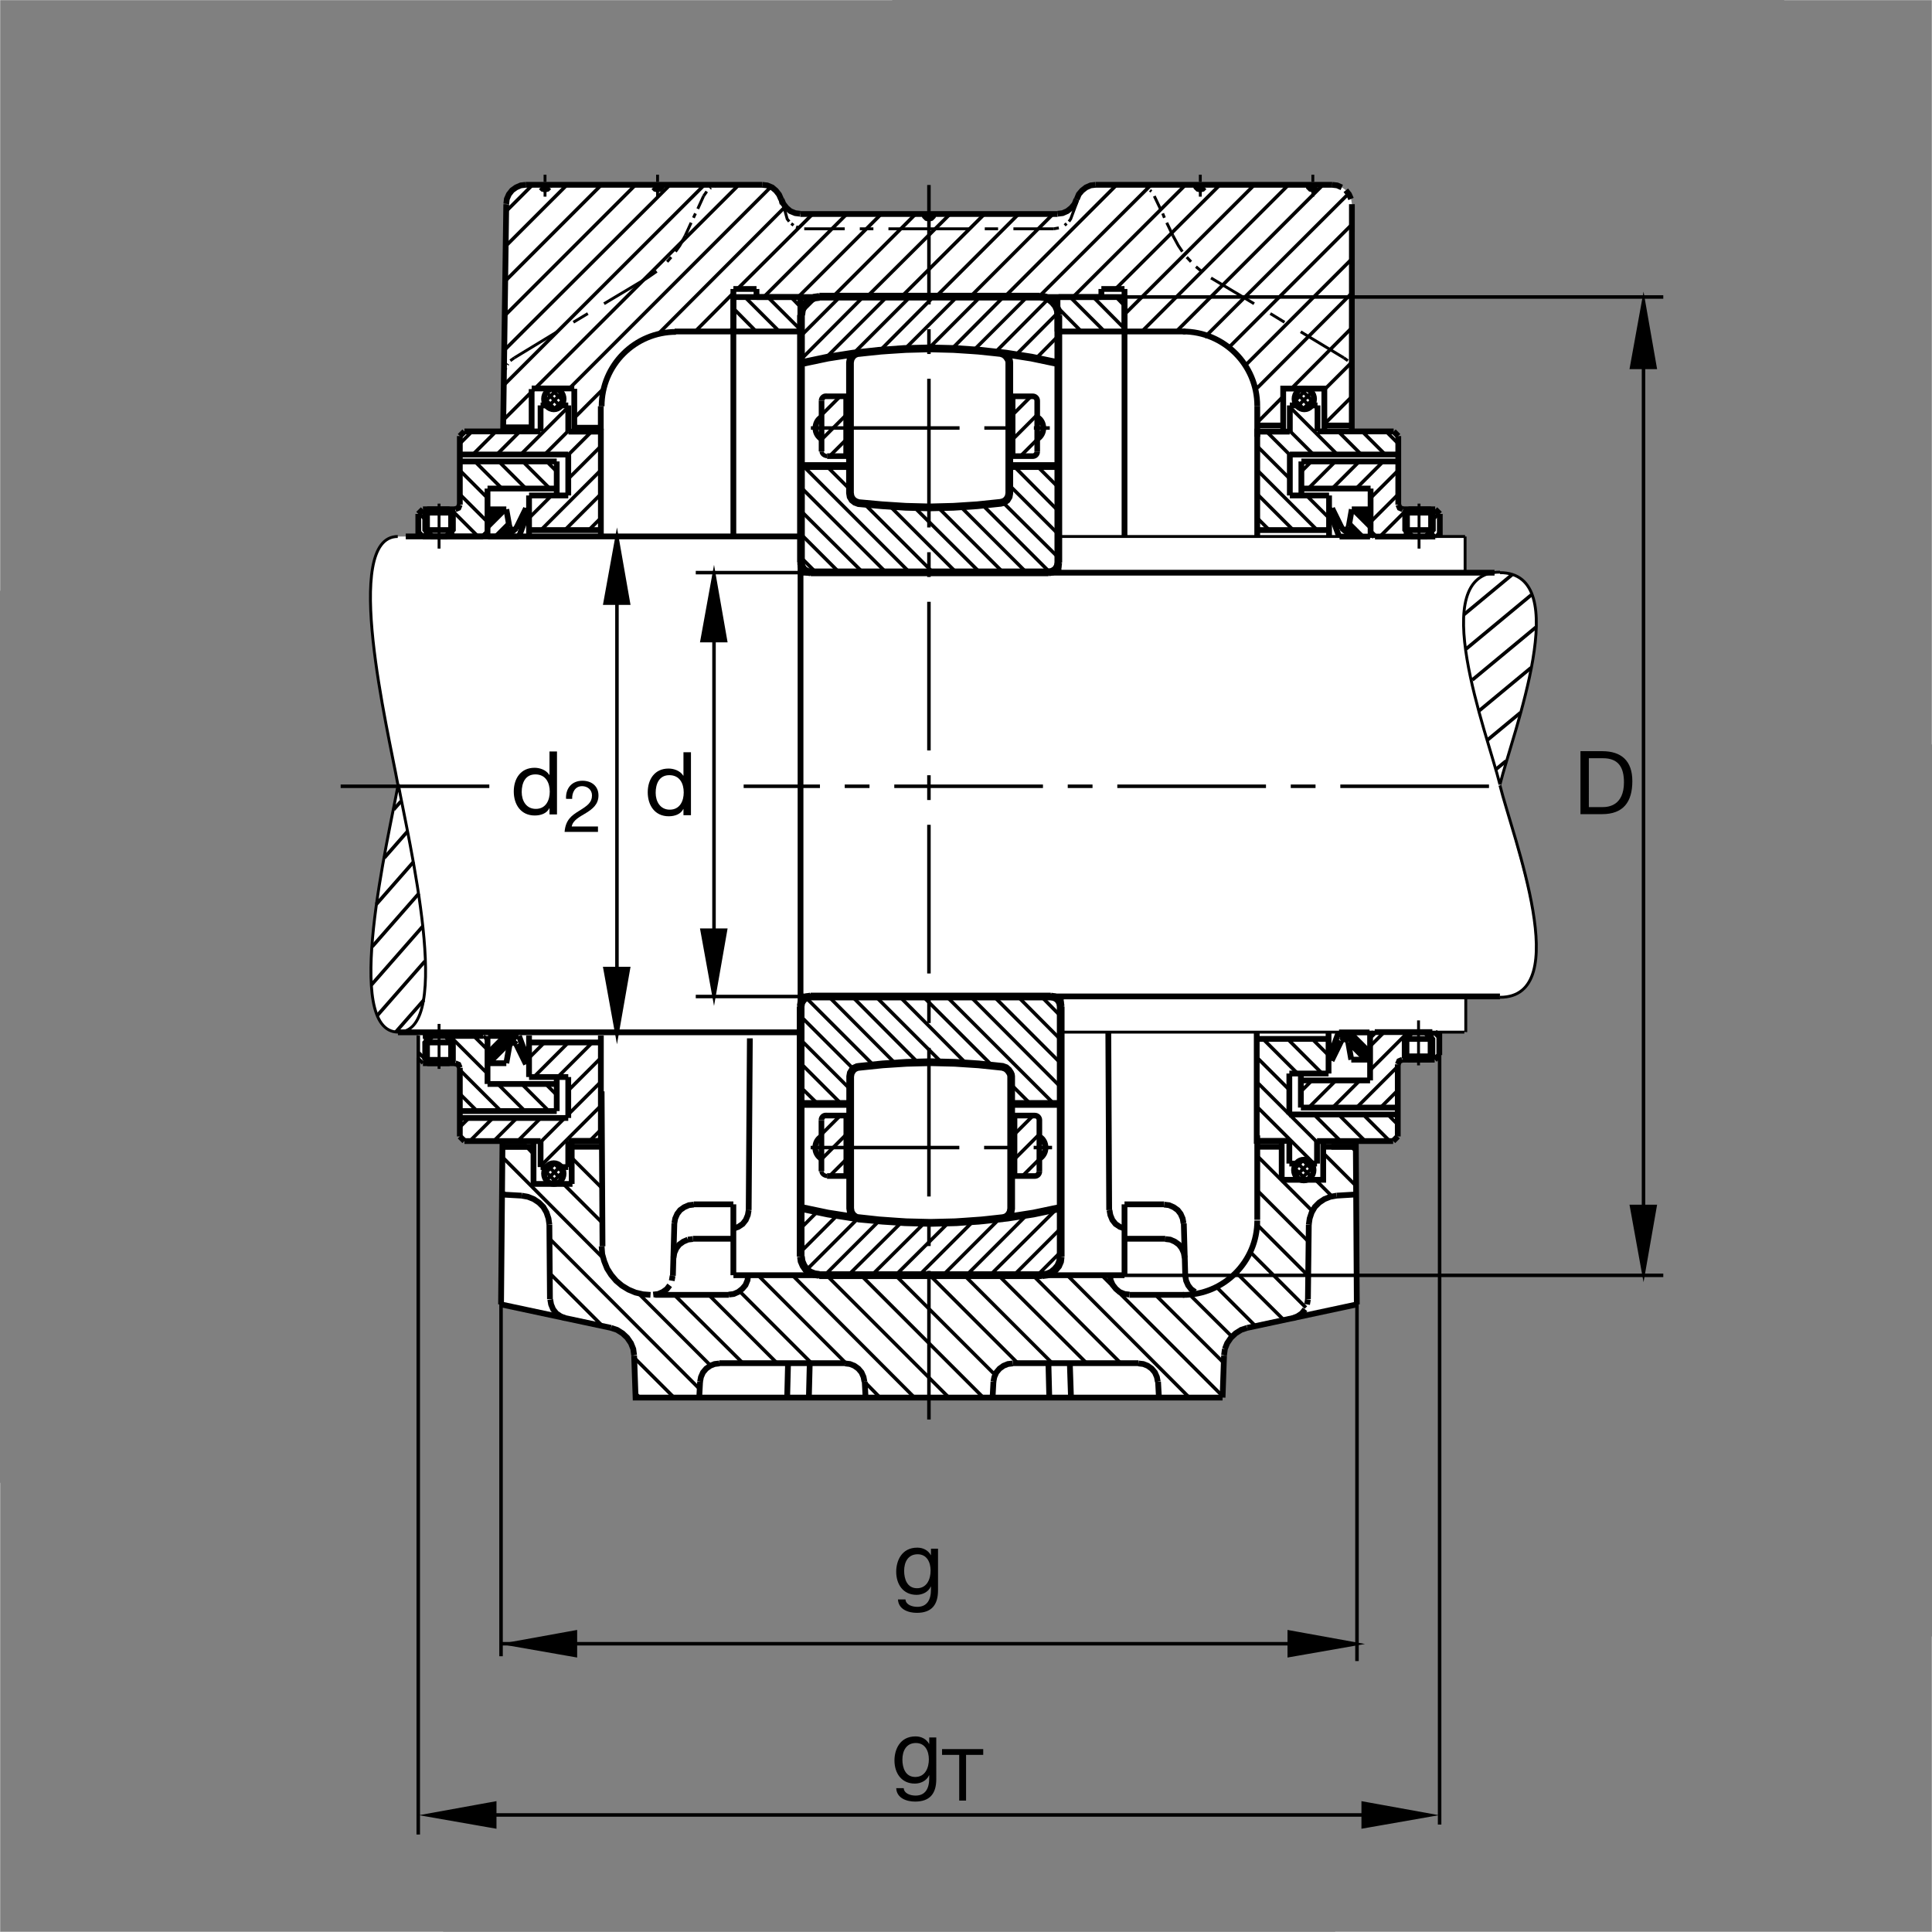 <?xml version="1.0" encoding="utf-8"?>
<!-- Generator: Adobe Illustrator 22.1.0, SVG Export Plug-In . SVG Version: 6.00 Build 0)  -->
<svg version="1.1" id="Ebene_1" xmlns="http://www.w3.org/2000/svg" xmlns:xlink="http://www.w3.org/1999/xlink" x="0px" y="0px"
	 viewBox="0 0 779.681 779.648" style="enable-background:new 0 0 779.681 779.648;" xml:space="preserve">
<rect x="0" y="0" width="779.681" height="779.648" fill="#808080" stroke="none"/>
<style type="text/css">
	.st0{fill:none;stroke:#FFFFFF;stroke-width:0.071;stroke-miterlimit:3.864;stroke-dasharray:360;}
	.st1{fill:#FFFFFF;}
	.st2{fill:none;stroke:#000000;stroke-width:2.33;stroke-miterlimit:10.433;}
	.st3{fill:none;stroke:#000000;stroke-width:1.417;stroke-miterlimit:10.433;stroke-dasharray:60,10,10,10;}
	.st4{fill:none;stroke:#000000;stroke-width:1.165;stroke-miterlimit:10;}
	.st5{fill-rule:evenodd;clip-rule:evenodd;stroke:#000000;stroke-width:1.165;stroke-miterlimit:10;}
	.st6{fill:none;stroke:#000000;stroke-width:2.329;stroke-miterlimit:10;}
	.st7{fill-rule:evenodd;clip-rule:evenodd;stroke:#000000;stroke-width:2.329;stroke-miterlimit:10;}
	.st8{fill:none;stroke:#000000;stroke-width:1.165;stroke-miterlimit:10.433;}
	.st9{fill:none;stroke:#000000;stroke-width:1.417;stroke-miterlimit:3.864;}
	.st10{fill:none;stroke:#000000;stroke-width:2.33;stroke-miterlimit:3.864;}
	.st11{fill:none;stroke:#000000;stroke-width:1.165;stroke-miterlimit:10.433;stroke-dasharray:60,10,10,10;}
	.st12{fill:none;stroke:#000000;stroke-width:1.417;stroke-miterlimit:10;}
	.st13{stroke:#000000;stroke-width:1.165;stroke-miterlimit:10;}
	.st14{fill:none;stroke:#000000;stroke-width:3.107;stroke-miterlimit:10;}
	.st15{fill:none;stroke:#000000;stroke-width:2.268;stroke-miterlimit:3.864;}
	.st16{fill:none;stroke:#000000;stroke-width:1.417;stroke-miterlimit:3.864;stroke-dasharray:60,10,10,10;}
	.st17{fill:none;stroke:#000000;stroke-width:1.701;stroke-miterlimit:3.864;}
</style>
<g>
	<polygon class="st0" points="0.036,0.036 779.645,0.036 779.645,779.612 0.036,779.612 0.036,0.036 	"/>
	<path class="st1" d="M160.831,317.387c-5.421,26.332-22.839,99.758,0.37,99.452l7.646-0.312l-0.033,10.674l1.904,1.857
		l13.055,0.023l1.263,0.566l0.511,1.271l0.001,27.824l1.778,1.836l15.607,0.056l-0.616,65.891l44.139,9.362l2.452,0.818l2.218,1.402
		l1.868,1.751l1.518,2.218l0.934,2.336l0.35,2.684l0.584,16.93h118.573l118.302,0.157l0.585-16.929l0.349-2.686l0.934-2.336
		l1.519-2.217l1.868-1.752l2.217-1.401l2.453-0.817l44.294-9.675l-0.156-65.938h14.843l1.935-1.791l0.022-29.111l0.496-1.326
		l1.348-0.58l12.957,0.016l1.984-1.935l-0.052-9.179h10.664v-13.945l13.973-0.047c29.593,0.314,5.577-58.854,0.155-85.187
		l-0.312,0.214c5.421-26.333,30.537-86.705-1.218-86.705l-12.766,0.308l-0.075-14.611l-10.106-0.05l-0.073-9.047l-1.969-1.951
		h-13.001l-1.277-0.496l-0.518-1.758l0.07-27.188l-1.987-1.941l-16.897,0.051l0.084-91.79l-0.35-2.102l-0.818-1.867l-1.283-1.635
		l-1.635-1.168l-1.868-0.817l-1.985-0.233l-95.81,0.088l-1.985,0.233l-1.868,0.817l-1.635,1.286l-1.284,1.518l-0.817,1.984
		l-0.934,1.985l-1.284,1.518l-1.635,1.284l-1.868,0.818l-1.985,0.233l-51.601,0.043h-52.01l-1.985-0.234l-1.985-0.817l-1.518-1.283
		l-1.284-1.635l-0.817-1.869l-0.934-1.868l-1.284-1.635l-1.518-1.283l-1.985-0.817l-1.984-0.234l-95.477-0.053l-1.985,0.233
		l-1.868,0.818l-1.635,1.167l-1.284,1.634l-0.817,1.868l-0.234,2.102l-1.25,91.875l-15.312-0.156l-2.187,1.875v27.656l-0.571,1.303
		l-1.301,0.553l-13.049,0.019l-1.771,1.891l-0.038,9.036l-8.426,0.009C138.097,217.7,155.41,291.053,160.831,317.387
		L160.831,317.387z"/>
	<path class="st2" d="M242.797,163.953c0-16.579,13.439-30.018,30.018-30.018"/>
	<line class="st3" x1="374.882" y1="572.857" x2="374.882" y2="74.652"/>
	<path class="st4" d="M219.952,76.566v2.802 M219.952,75.399v-0.934 M219.952,73.414v-2.919 M261.165,112.176l-17.396,10.391
		 M237.232,126.536l-5.838,3.503 M224.856,133.891l-17.279,10.508 M265.368,79.368v-2.802 M265.368,75.399v-0.934 M265.368,73.414
		v-2.919 M280.664,86.139l-0.818,1.752 M278.912,89.876l-2.335,5.136 M281.597,84.272l2.336-5.137 M324.562,92.328h16.345
		 M346.978,92.328h5.488 M358.537,92.328h16.345 M465.832,79.135l2.452,5.137 M469.218,86.139l0.701,1.752 M470.853,89.876
		l2.452,5.136 M488.716,112.176l17.396,10.391 M512.65,126.536l5.721,3.503 M524.909,133.891l17.397,10.508 M484.396,79.368v-2.802
		 M484.396,75.399v-0.934 M484.396,73.414v-2.919 M529.813,79.368v-2.802 M529.813,75.399v-0.934 M529.813,73.414v-2.919
		 M425.32,92.328h-16.345 M402.787,92.328h-5.372 M391.227,92.328h-16.345"/>
	<polygon class="st5" points="261.165,112.176 265.019,109.49 261.165,112.176 	"/>
	<path class="st4" d="M269.221,105.638l1.635-1.869 M272.608,101.55l1.75-2.45l2.219-4.088"/>
	<polygon class="st5" points="283.933,79.135 285.216,77.266 283.933,79.135 	"/>
	<polygon class="st5" points="286.501,76.1 286.851,75.749 286.501,76.1 	"/>
	<polygon class="st5" points="288.369,75.166 288.952,74.815 288.369,75.166 	"/>
	<path class="st4" d="M315.951,82.05l1.723,6.308l0.817,1.05 M319.309,90.226l0.933,0.7"/>
	<polygon class="st5" points="321.293,91.511 322.461,91.977 321.293,91.511 	"/>
	<polygon class="st5" points="425.32,92.328 427.303,91.977 425.32,92.328 	"/>
	<path class="st4" d="M429.639,90.926l0.817-0.7 M431.391,89.409l0.7-1.05l2.734-7.36"/>
	<polygon class="st5" points="458.711,74.582 460.929,74.815 458.711,74.582 	"/>
	<polygon class="st5" points="462.447,75.516 462.913,75.749 462.447,75.516 	"/>
	<polygon class="st5" points="464.08,76.8 464.665,77.266 464.08,76.8 	"/>
	<path class="st4" d="M473.304,95.012l2.218,4.088l1.635,2.45 M478.908,103.769l1.752,1.869"/>
	<polygon class="st5" points="482.645,107.623 484.864,109.49 482.645,107.623 	"/>
	<polygon class="st5" points="542.305,144.399 543.939,145.567 542.305,144.399 	"/>
	<polygon class="st5" points="544.874,146.852 545.107,147.201 544.874,146.852 	"/>
	<polygon class="st5" points="545.691,148.485 545.924,149.069 545.691,148.485 	"/>
	<polygon class="st5" points="207.576,144.399 205.942,145.567 207.576,144.399 	"/>
	<polygon class="st5" points="205.008,146.852 204.774,147.201 205.008,146.852 	"/>
	<polygon class="st5" points="204.19,148.485 203.957,149.069 204.19,148.485 	"/>
	<path class="st6" d="M202.205,526.413l0.584-65.974 M202.789,462.782h9.807 M215.307,460.595v17.188h15.731 M230.713,477.783
		v-17.422 M242.797,440.423l0.35,62.522 M221.704,494.188l0.233,30.123 M202.205,526.413l44.366,9.457 M255.912,547.078
		l0.584,16.929h118.386 M349.314,564.007l-0.35-6.423 M341.024,550.112h-50.671 M294.09,522.56h-29.776 M271.557,514.854
		l0.584-21.133 M279.613,499.91h16.345 M302.145,488.351l0.468-69.322 M279.963,486.016h15.995 M295.958,486.016v28.605
		 M295.983,514.621h157.824 M453.807,514.621v-28.605 M517.229,476.133h16.767v-15.695 M537.285,462.782h9.806 M539.386,482.514
		l7.775-0.468 M528.179,494.188l-0.35,30.123 M547.559,526.413l-44.249,9.457 M493.97,547.078l-0.585,16.929 M493.385,564.007
		H374.882 M400.568,564.007l0.349-6.423 M408.74,550.112h50.671 M455.792,522.56h22.104 M478.325,514.854l-0.584-21.133
		 M470.269,499.91h-16.462 M447.619,488.351l-0.35-71.822 M469.802,486.016h-15.995 M423.101,550.112l0.35,13.895 M432.208,564.007
		l-0.466-13.895 M467.351,557.584l0.349,6.423 M326.781,550.112l-0.35,13.895 M317.674,564.007l0.35-13.895 M282.531,557.584
		l-0.35,6.423 M210.495,482.514l-8.29-0.468 M295.958,216.51v-99.883 M305.298,119.881h69.584 M374.882,86.373h-51.954
		 M315.338,80.419v0.116 M307.633,74.582h-95.504 M204.307,82.404l-1.268,91.838 M295.958,133.775h-23.674 M315.805,82.287
		l-0.467-1.868 M374.882,86.373h51.955 M434.543,80.419v0.116 M442.132,74.582h95.503 M545.575,82.404l-0.049,91.603
		 M453.807,216.51v-99.883 M444.467,119.881h-69.585 M453.807,133.775h24.621 M279.963,486.133l-1.985,0.233l-1.868,0.818
		l-1.635,1.167l-1.168,1.518l-0.817,1.869l-0.35,1.984"/>
	<polygon class="st7" points="271.44,514.854 271.09,516.839 271.44,514.854 	"/>
	<path class="st6" d="M270.272,518.707l-1.168,1.517l-1.635,1.167l-1.868,0.818l-1.985,0.233 M290.353,550.23l-1.985,0.234
		l-1.751,0.7l-1.635,1.168l-1.284,1.517l-0.817,1.869l-0.35,1.866 M294.09,522.443l1.985-0.233l1.867-0.818l1.635-1.284l1.284-1.517
		l0.817-1.984l0.233-1.985 M295.958,495.823l1.984-0.7l1.752-1.168l1.284-1.634l0.817-1.985l0.35-1.985 M279.613,500.028
		l-1.985,0.233 M277.628,500.261l-1.868,0.817l-1.635,1.167l-1.168,1.518l-0.817,1.868l-0.35,1.985 M228.241,532.018l-1.985-0.818
		l-1.751-1.167l-1.284-1.635l-0.817-1.985l-0.35-1.984 M221.704,494.188l-0.351-2.45l-0.817-2.453l-1.285-2.218l-1.751-1.751
		l-2.102-1.4l-2.334-0.935l-2.569-0.466 M341.024,550.23l1.985,0.234l1.751,0.7l1.635,1.168l1.284,1.517l0.817,1.869l0.35,1.866
		 M400.918,557.584l0.35-1.866l0.817-1.869l1.286-1.517l1.634-1.168l1.752-0.7l1.984-0.234 M447.97,514.621l0.233,1.985l0.817,1.867
		l1.284,1.635l1.518,1.284l1.985,0.818l1.985,0.233 M478.091,507.616l-0.35-1.985l-0.817-1.868l-1.168-1.518l-1.634-1.167
		l-1.869-0.817l-1.984-0.233 M477.624,493.722l-0.349-1.984l-0.818-1.869l-1.167-1.518l-1.635-1.167l-1.868-0.818l-1.985-0.233
		 M453.924,495.823l-1.985-0.7l-1.751-1.168l-1.284-1.634l-0.818-1.985l-0.349-1.985 M478.325,514.854l0.35,1.985l0.817,1.868
		l1.168,1.517l1.635,1.167 M503.31,535.869l-2.453,0.817l-2.217,1.401l-1.868,1.752l-1.519,2.217l-0.934,2.336 M494.319,544.393
		l-0.349,2.569 M467.234,557.584l-0.35-1.866l-0.818-1.869l-1.284-1.517l-1.634-1.168l-1.752-0.7l-1.985-0.234 M521.639,532.018
		l1.985-0.818l1.752-1.167l1.283-1.635 M527.478,526.413l0.35-1.984 M528.179,494.188l0.35-2.45l0.817-2.453l1.284-2.218
		l1.751-1.751l2.101-1.4l2.336-0.935l2.569-0.466 M255.912,546.961l-0.35-2.569l-0.934-2.336l-1.518-2.217l-1.868-1.752
		l-2.218-1.401l-2.453-0.817 M322.927,86.256l-1.985-0.234l-1.985-0.817l-1.518-1.283l-1.285-1.635l-0.817-1.868 M315.222,80.419
		l-0.817-1.869l-1.284-1.635l-1.518-1.283l-1.985-0.817l-1.985-0.233 M267.237,74.582l-0.234,0.934l-0.701,0.701l-0.935,0.233
		l-0.933-0.233l-0.7-0.701 M221.819,74.582l-0.232,0.934 M221.587,75.516l-0.701,0.701l-0.934,0.233l-0.934-0.233l-0.701-0.701
		 M373.014,86.373l0.233,0.934l0.701,0.701l0.934,0.233l0.934-0.233l0.701-0.701 M376.751,86.373l-0.234,0.934l-0.701,0.701
		 M374.882,88.241l-0.934-0.233l-0.701-0.701 M426.837,86.256l1.984-0.234l1.869-0.817l1.634-1.283l1.284-1.518l0.818-1.985
		 M434.543,80.419l0.817-1.985l1.284-1.519l1.635-1.283l1.867-0.817l1.986-0.233 M482.528,74.582l0.233,0.934l0.701,0.701
		l0.934,0.233l0.934-0.233l0.701-0.701 M527.945,74.582l0.233,0.934l0.7,0.701l0.935,0.233l0.933-0.233l0.701-0.701 M537.635,74.582
		l1.984,0.233l1.868,0.817 M543.122,76.8l1.284,1.634l0.818,1.868 M212.129,74.582l-1.985,0.233l-1.867,0.817l-1.635,1.168
		l-1.284,1.634l-0.817,1.868l-0.234,1.985 M427.187,230.987v-14.575 M262.528,522.56l-3.036-0.234l-3.036-0.701l-2.802-1.167
		l-2.685-1.635l-2.335-1.984l-1.985-2.336l-1.635-2.569l-1.168-2.918l-0.817-2.919l-0.233-3.154 M203.49,462.782h11.718
		 M230.678,462.782h12.119 M507.359,171.719h10.489 M603.134,231.115H323.233 M533.682,462.782h12.593 M295.958,133.775h27.04
		 M323.002,133.775v-13.894 M322.577,119.881h-26.619 M305.298,119.881v-3.253 M444.467,116.628h9.34 M453.807,119.881v13.894
		 M453.807,133.775h-27.137 M444.467,119.881v-3.253 M426.763,133.775v-13.894 M453.807,119.881h-26.619 M295.958,119.881v13.894
		 M295.958,116.628h9.34"/>
	<line class="st4" x1="591.258" y1="216.51" x2="427.187" y2="216.51"/>
	<path class="st6" d="M323.065,216.372v200.206 M605.322,402.121H323.233 M323.119,416.604H160.595 M323.076,216.48H163.743"/>
	<line class="st4" x1="591.258" y1="216.51" x2="591.258" y2="230.521"/>
	<path class="st6" d="M231.756,174.242v-17.35 M214.549,174.242v-17.227 M203.283,172.457h11.279 M231.756,156.762h-17.194"/>
	<path class="st2" d="M242.455,163.953v9.586 M507.382,163.797v12.462"/>
	<line class="st6" x1="231.518" y1="172.613" x2="242.797" y2="172.613"/>
	<path class="st2" d="M507.382,163.797c0-16.579-13.439-30.019-30.018-30.019"/>
	<path class="st6" d="M545.672,171.719h-11.06 M534.456,174.242v-17.425h-16.608v17.346"/>
	<path class="st4" d="M590.945,416.529h-162.87 M591.529,416.529v-14.011"/>
	<line class="st6" x1="547.151" y1="460.282" x2="547.559" y2="526.413"/>
	<path class="st2" d="M507.382,492.285v-34.097 M507.382,492.565c0,16.579-13.439,30.019-30.018,30.019"/>
	<path class="st6" d="M507.524,462.782h9.722 M517.246,460.282v15.821 M428.109,416.589v-14.436"/>
	<path class="st3" d="M197.472,317.309h-60.651 M600.9,317.309H300.108"/>
	<path class="st8" d="M160.524,216.51c-22.743,0-3.882,78.411,0,99.916 M160.721,416.528c-22.742,0-3.882-78.596,0-100.101
		 M160.721,416.528c22.743,0,3.884-78.596,0-100.101 M605.322,230.887c-30.294,0-5.173,64.915,0,85.738 M605.322,231.104
		c30.294,0,5.172,64.698,0,85.521 M605.322,402.466c30.294,0,5.172-64.699,0-85.521"/>
	<path class="st9" d="M203.49,169.151l94.686-94.569 M311.135,75.399l-81.293,81.292 M327.764,86.557l-30.087,29.971
		 M308.217,119.881l33.507-33.507 M355.618,86.373l-33.507,33.507 M336.003,119.881l33.508-33.507 M383.405,86.373l-33.625,33.507
		 M363.674,119.881l33.625-33.507 M411.075,86.373l-33.507,33.507 M391.462,119.881l33.507-33.507 M450.655,74.582l-45.301,45.299
		 M419.132,119.881l45.416-45.299 M478.442,74.582l-45.417,45.299 M450.194,116.605l42.142-42.023 M506.229,74.582l-52.423,52.304
		 M460.812,133.775l59.194-59.193 M533.9,74.582l-59.457,59.455 M486.132,136.127l58.158-58.043 M545.575,90.577l-49.349,49.348
		 M502.601,147.443l43.09-43.09 M545.808,118.013l-38.426,38.542 M545.433,146.29l-10.977,10.978 M534.535,171.084l10.912-10.912
		 M284.283,74.582l-80.676,80.558 M203.723,141.13l66.666-66.548 M256.496,74.582l-52.539,52.537 M204.074,113.227l38.644-38.645
		 M228.825,74.582L204.19,99.216 M204.307,85.205l10.624-10.623 M305.181,133.775l-9.223-9.341 M300.627,119.881l13.894,13.894
		 M322.577,132.606l-12.726-12.725 M319.192,119.881l3.386,3.504 M280.785,133.535l15.179-15.295 M231.64,168.788l11.986-12.016
		 M507.461,170.448l10.31-10.389 M521.131,156.849l24.911-25.058 M426.748,123.995l9.662,9.779 M445.751,133.775l-13.894-13.894
		 M441.197,119.881l12.609,12.725 M453.807,123.385l-3.386-3.504 M202.789,466.986l40.59,40.707 M221.704,499.793l60.594,60.711
		 M286.734,551.048l-28.488-28.487 M272.14,522.56l27.67,27.552 M272.024,564.007l-16.112-16.112 M243.186,535.169l-21.366-21.364
		 M243.194,493.614l-15.83-15.831 M215.176,465.595l-2.696-2.813 M230.678,467.205l12.33,12.329 M286.034,522.56l27.553,27.552
		 M327.481,550.112l-28.955-28.954 M305.882,514.621l35.492,35.492 M369.045,564.007l-49.269-49.386 M333.552,514.621l49.387,49.386
		 M396.831,564.007l-49.385-49.386 M361.34,514.621l40.279,40.28 M410.725,550.112l-35.493-35.492 M202.672,480.762l1.402,1.402
		 M258.13,564.007l-1.634-1.751 M389.126,514.621l35.493,35.492 M438.512,550.112l-35.61-35.492 M416.796,514.621l35.493,35.492
		 M466.3,522.56l27.553,27.436 M497.121,539.372l-16.929-16.812 M490.647,519.12l16.049,16.049 M518.138,532.718l-19.521-19.405
		 M504.726,505.414l22.284,22.283 M527.945,514.854l-20.563-20.562 M528.061,501.078L507.382,480.4 M507.394,466.518l22.185,22.184
		 M537.518,482.748l-6.532-6.533 M533.682,465.018l13.527,13.526 M547.091,464.534l-1.751-1.752 M493.385,563.424l-48.803-48.803
		 M430.69,514.621l49.269,49.386 M348.964,557.702l6.188,6.306 M168.811,427.204v-9.312 M196.743,419.755l-1.679-1.68
		 M218.229,451.186l-9.193,9.191 M219.247,421.19l-5.836,5.836 M189.53,450.906l-3.552,3.553 M199.067,451.029l-9.301,9.301
		 M208.57,451.186l-9.415,9.414 M227.888,451.186l-9.722,9.721 M242.635,455.758l-4.663,4.663 M185.591,441.453l6.873,6.873
		 M185.597,431.799l16.527,16.527 M200.782,437.324l11.046,11.048 M210.392,437.276l11.047,11.047 M220.321,437.546l4.306,4.307
		 M211.302,427.517l1.157-1.158 M210.677,426.269l1.296-1.296 M210.091,424.983l1.384-1.384 M209.466,423.739l1.505-1.507
		 M197.982,428.951l11.012-11.011 M196.814,428.249l10.364-10.365 M196.661,426.529l8.587-8.586 M196.779,424.54l6.608-6.607
		 M181.561,418.104l15.144,15.144 M191.171,418.055l5.598,5.599 M242.32,427.094l-12.97,12.97 M242.421,436.654l-13.16,13.159
		 M229.538,420.558l-13.828,13.827 M239.041,420.713L225.1,434.655 M170.673,429.066l-1.862-1.862 M242.32,446.413l-24.243,24.241
		 M221.156,470.508l5.525,5.525 M223.673,469.477l3.727,4.041 M226.159,470.661l-5.686,5.686 M219.618,473.968l4.167-4.263
		 M222.404,477.65l4.922-4.923 M219.765,472.35l5.137,5.136 M168.792,424.654l2.74,2.74 M171.923,418.125l1.094,1.093
		 M169.049,360.55l-18.831,21.473 M170.669,373.769l-20.753,23.661 M171.489,387.897l-19.113,21.793 M158.843,326.759l2.982-3.4
		 M155.072,346.22l9.39-10.707 M151.85,364.957l15.123-17.243 M159.719,416.484l11.334-12.924 M210.168,183.416l19.14-19.141
		 M218.455,213.766l24.087-24.088 M228.114,213.766l14.474-14.474 M237.774,213.766l4.761-4.763 M213.525,209.036l9.132-9.134
		 M229.273,193.288l13.147-13.147 M229.33,183.572l9.301-9.301 M219.826,183.416l9.415-9.416 M200.509,183.416l9.234-9.236
		 M190.849,183.416l9.235-9.236 M185.762,178.845l4.663-4.664 M224.751,190.362l-4.086-4.088 M212.085,197.014l-10.738-10.739
		 M202.426,197.014l-10.739-10.739 M196.701,200.949l-11.047-11.047 M196.701,210.607l-11.047-11.046 M193.067,216.632
		l-10.132-10.131 M171.716,209.771l-2.673-2.673 M221.744,197.014l-10.738-10.739 M198.733,205.602l-1.897,1.898 M200.605,205.602
		l-3.713,3.714 M202.476,205.602l-5.695,5.694 M204.348,205.602l-7.595,7.595 M205.261,210.959l-5.702,5.701 M205.564,212.527
		l-4.19,4.189 M206.277,213.686l-2.974,2.973 M211.773,210.061l-6.608,6.608 M219.618,160.634l4.167,4.263 M219.765,162.25
		l5.137-5.136 M221.744,197.014l-10.738-10.739 M221.156,164.093l5.525-5.524 M223.673,165.123l3.727-4.041 M222.404,156.952
		l4.922,4.922 M226.159,163.94l-5.686-5.686 M212.905,207.058l-2.947,2.947 M212.819,205.273l-1.212,1.21 M183.408,216.632
		l-1.585-1.586 M594.177,274.388l25.659-21.268 M591.632,261.91l26.328-21.821 M590.753,248.052l19.402-16.082 M607.771,307.105
		l-3.971,3.292 M613.646,287.557l-13.358,11.072 M617.85,269.487l-20.909,17.329 M579.187,216.708l1.862-1.861 M539.692,183.416
		l-19.14-19.141 M531.405,213.766l-24.088-24.088 M521.745,213.766l-14.474-14.474 M512.086,213.766l-4.761-4.763 M536.335,209.036
		l-9.134-9.134 M520.586,193.288l-13.146-13.147 M520.53,183.572l-9.301-9.301 M530.034,183.416L520.619,174 M549.351,183.416
		l-9.234-9.236 M559.01,183.416l-9.236-9.236 M525.109,190.362l4.085-4.088 M537.775,197.014l10.738-10.739 M547.434,197.014
		l10.739-10.739 M553.158,200.949l11.046-11.047 M553.158,210.607l11.046-11.046 M556.792,216.632l10.132-10.131 M578.144,209.771
		l2.672-2.673 M528.115,197.014l10.739-10.739 M549.255,205.602l3.714,3.714 M545.512,205.602l7.595,7.595 M544.599,210.959
		l5.702,5.701 M543.582,213.686l2.974,2.973 M536.955,207.058l2.947,2.947 M530.241,160.634l-4.167,4.263 M527.455,156.952
		l-4.922,4.922 M530.094,162.25l-5.136-5.136 M528.115,197.014l10.739-10.739 M564.098,178.845l-4.663-4.664 M551.126,205.602
		l1.898,1.898 M547.383,205.602l5.694,5.694 M544.295,212.527l4.189,4.189 M538.086,210.061l6.608,6.608 M528.703,164.093
		l-5.525-5.524 M526.186,165.123l-3.727-4.041"/>
	<path class="st9" d="M523.7,163.94l5.687-5.686 M566.452,216.632l1.584-1.586 M537.04,205.273l1.212,1.21 M507.188,446.532
		l22.971,22.97 M506.875,436.295l24.534,24.534 M530.158,449.656l10.628,10.628 M540.08,449.656l10.862,10.862 M550.159,449.813
		l10.627,10.627 M559.925,449.656l4.3,4.3 M507.5,426.999l12.97,12.969 M509.609,419.185l13.751,13.752 M519.531,419.185
		l13.752,13.752 M529.454,419.185l6.643,6.643 M563.998,440.113l-6.793,6.796 M564.068,430.384l-16.525,16.525 M548.808,435.986
		l-11.047,11.046 M539.119,436.015l-11.046,11.047 M529.424,436.05l-4.384,4.385 M568.185,416.608l-15.378,15.38 M558.496,416.637
		l-5.523,5.524 M552.501,427.612l-11.145-11.146 M552.81,426.05l-9.525-9.525 M552.884,424.252l-7.737-7.738 M550.708,427.69
		l-6.407-6.407 M538.05,426.917l-1.234-1.234 M538.586,425.581l-1.25-1.25 M539.222,424.346l-1.329-1.329 M539.77,423.021
		l-1.426-1.425 M542.426,419.407l-2.344-2.343 M528.5,469.09l-5.524,5.524 M525.982,468.06l-3.727,4.039 M523.497,469.244
		l5.687,5.686 M530.038,472.55l-4.167-4.263 M527.252,476.232l-4.922-4.923 M529.891,470.934l-5.136,5.136 M265.377,135.02
		l51.479-51.566 M294.44,133.775l1.518-1.636"/>
	<path class="st10" d="M219.558,473.605c0-2.307,1.765-4.179,3.941-4.179c2.177,0,3.942,1.871,3.942,4.179
		c0,2.309-1.764,4.178-3.942,4.178C221.323,477.783,219.558,475.914,219.558,473.605L219.558,473.605z"/>
	<path class="st6" d="M187.432,460.489h30.725 M220.561,470.993h-2.404 M229.33,470.993h-2.415 M218.157,470.993v-10.505
		 M229.33,470.993V460.41V470.993L229.33,470.993z M229.392,460.405h13.091l0.007-42.513"/>
	<line class="st8" x1="181.473" y1="429.019" x2="181.473" y2="419.335"/>
	<path class="st6" d="M181.427,429.222l1.349-1.349v-7.03l-2.794-2.793h-5.586l-2.794,2.793v7.03 M183.708,429.066h-13.035"/>
	<line class="st8" x1="172.907" y1="419.335" x2="172.907" y2="429.019"/>
	<line class="st6" x1="181.473" y1="419.335" x2="181.473" y2="417.892"/>
	<path class="st8" d="M182.777,420.685v-2.793 M182.777,427.715v1.351 M171.603,420.685v-2.793 M171.603,427.715v1.351"/>
	<path class="st6" d="M172.907,419.335v-1.443 M213.502,434.651h15.828 M229.33,434.651v16.527 M224.675,448.384v-13.727
		 M224.675,437.445h-27.932 M229.33,451.178H185.57 M204.331,429.066l1.257-7.124 M196.743,437.445v-19.383 M242.444,420.685
		h-28.942 M185.57,448.384h39.105 M213.502,434.651v-16.759 M196.743,429.066h7.588 M205.588,421.896l0.698-0.978l1.211-0.186
		l0.93,0.792 M208.381,421.524l3.91,7.961 M213.502,429.066l-4.07-11.027 M212.291,429.484l1.211-0.418 M183.708,429.066
		l1.303,0.558l0.558,1.303 M185.57,458.628l1.863,1.861 M185.57,430.927v27.701"/>
	<line class="st11" x1="177.19" y1="413.212" x2="177.19" y2="431.359"/>
	<path class="st6" d="M171.603,427.715h11.173 M182.777,420.685h-11.173 M171.603,427.715l1.351,1.351h8.473 M170.628,418.05h24.343
		 M196.97,418.05h12.296 M187.432,174.113h30.725 M170.628,216.552h24.343 M220.561,163.608h-2.404 M196.743,197.157v19.383
		 M196.97,216.552h12.296"/>
	<line class="st11" x1="177.19" y1="221.39" x2="177.19" y2="203.241"/>
	<path class="st6" d="M242.444,213.916h-28.942 M213.502,199.949h15.828 M229.33,199.949v-16.526 M224.675,186.216v13.727
		 M224.675,197.157h-27.932 M185.57,186.216h39.105 M229.33,163.608h-2.415 M218.157,163.608v10.505 M213.502,199.949v16.759
		 M183.708,205.535h-13.035 M171.603,206.887h11.173"/>
	<line class="st8" x1="181.473" y1="205.582" x2="181.473" y2="215.266"/>
	<line class="st6" x1="182.777" y1="213.916" x2="171.603" y2="213.916"/>
	<line class="st8" x1="172.907" y1="215.266" x2="172.907" y2="205.582"/>
	<path class="st6" d="M181.427,205.378l1.349,1.35v7.029l-2.794,2.795h-5.586l-2.794-2.795v-7.029 M171.603,206.887l1.351-1.351
		h8.473 M170.673,205.535l-1.862,1.862 M168.811,207.398v9.31 M170.673,216.708l-1.862-1.861 M172.907,215.266v1.443
		 M181.473,215.266v1.443 M183.708,205.535l1.303-0.558l0.558-1.304 M196.743,214.847l-1.679,1.679 M205.588,212.705l0.698,0.978
		l1.211,0.185l0.93-0.791 M185.57,175.975l1.863-1.862 M229.33,163.608v10.583V163.608L229.33,163.608z M229.33,183.423H185.57"/>
	<path class="st8" d="M182.777,213.916v2.793 M182.777,206.887v-1.351 M171.603,213.916v2.793 M171.603,206.887v-1.351"/>
	<path class="st6" d="M196.743,205.535h7.588 M204.331,205.535l1.257,7.124 M208.381,213.078l3.91-7.961 M212.291,205.117
		l1.211,0.418 M213.502,205.535l-4.07,11.026 M185.57,203.673v-27.699"/>
	<path class="st10" d="M219.558,160.995c0-2.306,1.765-4.178,3.941-4.178c2.177,0,3.942,1.871,3.942,4.178
		c0,2.309-1.764,4.179-3.942,4.179C221.323,165.174,219.558,163.304,219.558,160.995L219.558,160.995z"/>
	<path class="st6" d="M229.392,174.195h13.091l0.007,42.513 M562.428,174.113h-30.725 M579.231,216.552h-24.343 M529.299,163.608
		h2.403 M553.117,197.157v19.383 M552.89,216.552h-12.296"/>
	<line class="st11" x1="572.669" y1="221.39" x2="572.669" y2="203.241"/>
	<path class="st6" d="M507.414,213.916h28.943 M536.357,199.949H520.53 M520.53,199.949v-16.526 M525.185,186.216v13.727
		 M525.185,197.157h27.932 M564.289,186.216h-39.103 M520.53,163.608h2.414 M531.702,163.608v10.505 M536.357,199.949v16.759
		 M566.152,205.535h13.035 M578.255,206.887h-11.173"/>
	<line class="st8" x1="568.387" y1="205.582" x2="568.387" y2="215.266"/>
	<line class="st6" x1="567.082" y1="213.916" x2="578.255" y2="213.916"/>
	<line class="st8" x1="576.952" y1="215.266" x2="576.952" y2="205.582"/>
	<path class="st6" d="M568.432,205.378l-1.35,1.35v7.029l2.794,2.795h5.586l2.792-2.795v-7.029 M578.255,206.887l-1.35-1.351h-8.473
		 M579.187,205.535l1.862,1.862 M581.049,207.398v9.31 M576.952,215.266v1.443 M568.387,215.266v1.443 M566.152,205.535
		l-1.304-0.558l-0.559-1.304 M553.117,214.847l1.679,1.679 M544.272,212.705l-0.698,0.978l-1.211,0.185l-0.93-0.791
		 M564.289,175.975l-1.861-1.862 M520.53,163.608v10.583V163.608L520.53,163.608z M520.53,183.423h43.759"/>
	<path class="st8" d="M567.082,213.916v2.793 M567.082,206.887v-1.351 M578.255,213.916v2.793 M578.255,206.887v-1.351"/>
	<path class="st6" d="M553.117,205.535h-7.588 M545.529,205.535l-1.257,7.124 M541.478,213.078l-3.911-7.961 M537.568,205.117
		l-1.211,0.418 M536.357,205.535l4.07,11.026 M564.289,203.673v-27.699"/>
	<path class="st10" d="M522.418,160.995c0-2.306,1.765-4.178,3.942-4.178s3.941,1.871,3.941,4.178c0,2.309-1.764,4.179-3.941,4.179
		S522.418,163.304,522.418,160.995L522.418,160.995z"/>
	<path class="st6" d="M520.468,174.195h-13.092l-0.006,42.513 M578.037,416.514h-23.235 M552.913,436.027v-19.382 M552.686,416.632
		h-12.297 M507.211,419.268h28.943 M536.154,433.234h-15.828 M520.326,433.234v16.526 M524.982,446.967V433.24 M524.982,436.027
		h27.932 M564.086,446.967h-39.104 M536.154,433.234V416.45 M552.913,418.336l1.679-1.679 M544.068,420.477l-0.697-0.976
		l-1.211-0.186l-0.932,0.791 M520.326,449.76h43.76 M552.913,427.648h-7.588 M545.325,427.648l-1.257-7.123 M541.274,420.106
		l-3.909,7.961 M537.365,428.066l-1.211-0.418 M536.154,427.648l4.07-11.026 M562.224,460.489h-30.725 M529.096,469.575h2.402
		 M531.498,469.575v-9.087 M520.326,469.575v-9.165V469.575L520.326,469.575z M520.264,460.405h-13.091l-0.006-43.93
		 M520.326,469.575h2.415"/>
	<path class="st10" d="M522.215,472.188c0-2.306,1.765-4.178,3.941-4.178c2.177,0,3.942,1.871,3.942,4.178
		c0,2.307-1.765,4.179-3.942,4.179C523.98,476.366,522.215,474.495,522.215,472.188L522.215,472.188z"/>
	<line class="st11" x1="572.466" y1="411.794" x2="572.466" y2="429.941"/>
	<path class="st6" d="M565.949,427.648h13.034 M578.052,426.298H566.88"/>
	<line class="st8" x1="568.183" y1="427.602" x2="568.183" y2="417.918"/>
	<line class="st6" x1="566.88" y1="419.268" x2="578.052" y2="419.268"/>
	<line class="st8" x1="576.749" y1="417.918" x2="576.749" y2="427.602"/>
	<path class="st6" d="M568.23,427.804l-1.35-1.35v-7.029l2.794-2.793h5.586l2.793,2.793v7.029 M578.052,426.298l-1.35,1.35h-8.473
		 M578.983,427.648l1.862-1.862 M580.845,425.786v-9.31 M578.983,416.475l1.862,1.861 M576.749,417.918v-1.443 M568.183,417.918
		v-1.443 M565.949,427.648l-1.304,0.558l-0.559,1.304 M564.086,458.628l-1.862,1.861"/>
	<path class="st8" d="M566.88,419.268v-2.793 M566.88,426.298v1.35 M578.052,419.268v-2.793 M578.052,426.298v1.35"/>
	<line class="st6" x1="564.086" y1="429.51" x2="564.086" y2="458.628"/>
	<line class="st12" x1="248.975" y1="216.835" x2="248.975" y2="397.777"/>
	<polygon class="st13" points="253.765,243.541 248.975,216.166 244.013,243.541 253.765,243.541 	"/>
	<polygon class="st13" points="244.013,390.742 253.765,390.742 248.975,418.117 244.013,390.742 	"/>
	<line class="st12" x1="288.146" y1="253.389" x2="288.146" y2="382.15"/>
	<polygon class="st13" points="292.936,258.636 288.146,231.261 283.185,258.636 292.936,258.636 	"/>
	<polygon class="st13" points="283.185,375.272 292.936,375.272 288.146,402.647 283.185,375.272 	"/>
	<g>
		<path d="M278.844,328.99h-3.026v-2.492h-0.071c-0.997,2.029-3.346,2.919-5.874,2.919c-5.66,0-8.472-4.485-8.472-9.683
			c0-5.197,2.776-9.576,8.401-9.576c1.887,0,4.592,0.712,5.945,2.883h0.071v-9.469h3.026V328.99z M270.3,326.747
			c4.058,0,5.625-3.489,5.625-6.942c0-3.631-1.637-6.977-5.802-6.977c-4.129,0-5.518,3.524-5.518,7.12
			C264.604,323.401,266.384,326.747,270.3,326.747z"/>
	</g>
	<g>
		<path d="M224.781,328.678h-3.026v-2.492h-0.071c-0.997,2.029-3.346,2.919-5.874,2.919c-5.66,0-8.472-4.485-8.472-9.683
			c0-5.197,2.776-9.576,8.401-9.576c1.887,0,4.592,0.712,5.945,2.883h0.071v-9.469h3.026V328.678z M216.237,326.435
			c4.058,0,5.625-3.489,5.625-6.942c0-3.631-1.637-6.977-5.802-6.977c-4.129,0-5.518,3.524-5.518,7.12
			C210.541,323.089,212.322,326.435,216.237,326.435z"/>
	</g>
	<g>
		<path d="M228.43,322.382c-0.204-4.19,2.27-7.304,6.635-7.304c3.608,0,6.459,2.095,6.459,5.936c0,3.637-2.444,5.471-5.005,7.071
			c-2.59,1.571-5.296,2.881-5.791,5.441h10.592v2.183h-13.473c0.408-4.889,2.881-6.634,5.791-8.438
			c3.492-2.153,5.267-3.434,5.267-6.285c0-2.241-1.804-3.725-3.986-3.725c-2.881,0-4.103,2.648-4.016,5.121H228.43z"/>
	</g>
	<path class="st12" d="M557.207,732.444H189.721 M202.201,525.658v142.738 M532.907,663.348H202.075 M547.627,522.74v147.6"/>
	<polygon class="st13" points="520.171,668.225 547.546,663.434 520.171,658.472 520.171,668.225 	"/>
	<polygon class="st13" points="232.335,658.472 232.335,668.225 204.961,663.434 232.335,658.472 	"/>
	<g>
		<path d="M378.547,641.838c0,5.98-2.741,9.042-8.543,9.042c-3.453,0-7.44-1.389-7.618-5.411h3.026
			c0.142,2.207,2.776,2.99,4.77,2.99c3.952,0,5.518-2.848,5.518-6.977v-1.211h-0.071c-0.997,2.243-3.417,3.347-5.731,3.347
			c-5.482,0-8.223-4.308-8.223-9.327c0-4.343,2.136-9.719,8.508-9.719c2.314,0,4.379,1.032,5.482,3.062h-0.036h0.071V625h2.848
			V641.838z M375.557,633.828c0-3.239-1.424-6.586-5.233-6.586c-3.88,0-5.447,3.169-5.447,6.692c0,3.312,1.21,7.014,5.197,7.014
			C374.062,640.948,375.557,637.281,375.557,633.828z"/>
	</g>
	<path class="st12" d="M168.791,426.842v313.501 M580.97,425.279v311.044"/>
	<polygon class="st13" points="550.007,737.321 577.382,732.53 550.007,727.568 550.007,737.321 	"/>
	<polygon class="st13" points="199.778,727.568 199.778,737.321 172.403,732.53 199.778,727.568 	"/>
	<line class="st12" x1="663.26" y1="127.603" x2="663.26" y2="510.323"/>
	<polygon class="st13" points="668.051,148.388 663.26,121.013 658.299,148.388 668.051,148.388 	"/>
	<polygon class="st13" points="658.299,486.754 668.051,486.754 663.26,514.129 658.299,486.754 	"/>
	<g>
		<path d="M637.817,303.143h8.722c7.832,0,12.211,3.916,12.211,12.104c0,8.508-3.738,13.314-12.211,13.314h-8.722V303.143z
			 M641.198,325.713h5.625c2.313,0,8.544-0.641,8.544-10.003c0-6.052-2.243-9.719-8.473-9.719h-5.696V325.713z"/>
	</g>
	<path class="st12" d="M671.236,119.854H453.283 M671.236,514.676H453.283"/>
	<g>
		<path d="M377.844,718.01c0,5.98-2.741,9.042-8.543,9.042c-3.453,0-7.44-1.389-7.618-5.411h3.026c0.142,2.207,2.776,2.99,4.77,2.99
			c3.952,0,5.518-2.848,5.518-6.977v-1.211h-0.071c-0.997,2.243-3.417,3.347-5.731,3.347c-5.482,0-8.223-4.308-8.223-9.327
			c0-4.343,2.136-9.719,8.508-9.719c2.314,0,4.379,1.032,5.482,3.062h-0.036h0.071v-2.634h2.848V718.01z M374.854,710
			c0-3.239-1.424-6.586-5.233-6.586c-3.88,0-5.447,3.169-5.447,6.692c0,3.312,1.21,7.014,5.197,7.014
			C373.359,717.12,374.854,713.453,374.854,710z"/>
	</g>
	<g>
		<path d="M387.102,708.198h-6.925v-2.328h16.616v2.328h-6.926v18.448h-2.765V708.198z"/>
	</g>
	<path class="st12" d="M330.733,231.087h-49.95 M326.805,402.154h-46.022"/>
	<path class="st14" d="M323.365,127.121l0.247-1.855l0.742-1.854l1.113-1.485l1.608-1.112l1.731-0.742l1.855-0.248 M423.144,230.98
		l1.484-0.247l1.361-0.865l0.865-1.361l0.247-1.483 M423.144,230.98h-95.947 M327.197,230.98l-1.484-0.247l-1.361-0.865
		l-0.865-1.361l-0.247-1.483 M427.101,188.077v-42.533 M427.101,127.121v18.423 M427.101,145.544l-0.742,0.866 M323.24,188.077
		v-42.533 M323.24,188.077v38.947 M426.236,146.41l-10.016-2.102l-10.262-1.608l-10.139-1.113l-10.385-0.741l-10.262-0.248
		l-10.263,0.248l-10.386,0.741l-10.138,1.113l-10.263,1.608l-10.015,2.102 M323.982,146.41l-0.742-0.866 M323.24,145.544v-18.423
		 M330.66,119.702h89.022 M419.682,119.702l1.979,0.247l1.731,0.742l1.484,1.236l1.236,1.485l0.742,1.731l0.247,1.978
		 M343.023,198.957v-52.672l0.248-1.359l0.741-1.236l0.782-0.669l0.986-0.453l0.705-0.115l9.52-0.988l9.52-0.618l9.646-0.248
		l9.643,0.248l9.52,0.618l9.52,0.988l1.361,0.496l0.989,0.865l0.742,1.113l0.275,0.642l0.096,0.717v52.796l-0.247,1.36l-0.742,1.236
		l-1.113,0.866l-1.361,0.37l-9.52,0.989l-9.52,0.618l-9.643,0.249l-9.646-0.249l-9.52-0.618l-9.52-0.866l-1.36-0.493l-1.113-0.866
		l-0.741-1.236L343.023,198.957L343.023,198.957z M427.101,227.024v-38.947h-19.782 M343.023,188.077H323.24"/>
	<path class="st12" d="M414.613,119.702l-21.514,21.514 M401.754,142.082l21.39-21.516 M426.977,126.13l-16.938,17.064
		 M418.075,144.678l9.026-9.15 M405.092,119.702l-20.895,21.019 M374.923,140.474l20.773-20.773 M386.298,119.702l-21.02,21.019
		 M355.141,141.463l21.638-21.762 M367.381,119.702l-22.873,22.875 M333.256,144.43l24.728-24.729 M348.464,119.702l-25.223,25.346
		 M323.24,135.528l15.827-15.826 M329.546,119.825l-6.182,6.183 M407.383,195.866l19.783,19.782 M427.165,225.046l-22.378-22.256
		 M396.502,203.78l27.202,27.2 M414.183,230.98l-26.46-26.46 M378.573,204.769l26.214,26.211 M395.39,230.98l-26.337-26.211
		 M359.162,204.275l26.706,26.706 M376.472,230.98l-27.82-27.819 M324.17,188.077l42.905,42.903 M357.555,230.98l-34.249-34.249
		 M323.305,206.252l24.852,24.729 M338.637,230.98l-15.331-15.332 M323.305,225.046l5.934,5.934 M427.101,145.048l-1.236,1.236
		 M418.511,188.077l8.654,8.654 M427.165,206.252l-18.052-18.175 M343.088,197.597l-9.521-9.52"/>
	<path class="st15" d="M408.65,183.98v-24.086 M331.547,182.192V161.78 M341.477,183.98v-24.086"/>
	<line class="st16" x1="327.237" y1="172.721" x2="423.651" y2="172.721"/>
	<path class="st15" d="M418.708,168.362c1.507,0.902,2.36,2.551,2.36,4.436c0,1.887-1.011,3.537-2.521,4.439 M342.902,184.081h-9.12
		 M331.419,168.362c-1.507,0.902-2.36,2.551-2.36,4.436c0,1.887,1.011,3.537,2.52,4.439 M407.225,184.081h9.531
		c1.027,0,1.82-0.824,1.82-1.85 M407.225,159.938h9.531c1.027,0,1.825,0.796,1.825,1.823v20.41"/>
	<path class="st17" d="M333.821,184.07c-1.027,0-2.25-0.832-2.25-1.859"/>
	<path class="st15" d="M342.902,159.938h-9.473l-0.097-0.035c-1.027,0-1.781,0.831-1.781,1.859"/>
	<path class="st9" d="M334.741,184.149l6.732-6.732 M331.609,177.339l9.863-9.863 M331.609,167.398l7.359-7.358 M411.764,184.149
		l6.731-6.732 M408.633,177.339l9.863-9.863 M408.633,167.398l7.359-7.358"/>
	<path class="st14" d="M428.061,445.513v42.981 M330.606,514.482l-1.874-0.25l-1.874-0.75l-1.499-1.124l-1.124-1.624l-0.75-1.75
		l-0.25-1.875 M428.061,507.109v-18.615 M428.061,488.494l-0.75-0.75 M408.069,445.513h19.991v-39.356 M323.109,445.513v42.981
		 M323.109,445.513v-39.356 M343.1,445.513h-19.992 M323.983,487.619l10.12,2.125l10.371,1.624l10.245,1.124l10.495,0.75
		l10.37,0.251l10.371-0.251l10.494-0.75l10.246-1.124l10.371-1.624l10.12-2.125 M428.061,507.109l-0.251,2l-0.749,1.749l-1.249,1.5
		l-1.5,1.249l-1.748,0.75l-1.999,0.249 M420.564,514.606h-89.958 M323.109,507.109v-18.615 M323.109,488.494l0.749-0.75
		 M323.109,406.157l0.25-1.5l0.875-1.375l1.375-0.873l1.499-0.251 M327.107,402.159h96.955 M424.062,402.159l1.499,0.251
		l1.375,0.873l0.874,1.375l0.251,1.5 M343.1,487.636V434.41l0.249-1.373l0.75-1.25l0.79-0.676l0.996-0.456l0.713-0.116l9.621-1
		l9.62-0.626l9.745-0.25l9.745,0.25l9.621,0.626l9.621,1l1.375,0.499l0.998,0.874l0.75,1.125l0.278,0.649l0.097,0.724v53.351
		l-0.25,1.375l-0.75,1.25l-1.124,0.873l-1.375,0.375l-9.621,1l-9.621,0.626l-9.745,0.25l-9.745-0.25l-9.62-0.626l-9.621-0.875
		l-1.374-0.499l-1.125-0.873l-0.75-1.25L343.1,487.636L343.1,487.636z"/>
	<path class="st12" d="M420.253,402.159l7.873,7.997 M428.126,419.65l-17.367-17.491 M401.138,402.159l26.988,26.987
		 M428.126,438.767l-36.484-36.608 M382.021,402.159l43.356,43.355 M400.389,430.021l-27.862-27.863 M363.031,402.159l26.863,26.987
		 M380.023,428.771l-26.613-26.612 M343.915,402.159l26.487,26.612 M361.281,429.146l-26.862-26.987 M325.298,402.658l27.237,27.239
		 M344.539,431.52l-21.364-21.364 M323.175,419.65l19.99,19.992 M339.542,445.513l-16.367-16.368 M323.175,438.767l6.871,6.747
		 M414.317,490.368l-24.239,24.238 M399.573,514.606l26.738-26.612 M428.061,495.74l-18.867,18.866 M418.69,514.606l9.37-9.37
		 M403.197,491.992l-22.615,22.614 M370.962,514.606l21.615-21.614 M382.581,493.616l-21.116,20.99 M351.845,514.606l21.116-20.99
		 M363.715,493.367l-21.365,21.239 M332.854,514.606l21.865-21.864 M346.223,491.743l-20.865,20.865 M323.109,505.235l14.743-14.743
		 M329.856,488.993l-6.748,6.746 M415.881,445.513l-7.746-7.745"/>
	<path class="st15" d="M409.416,474.493v-24.34 M331.502,472.684v-20.625 M341.537,474.493v-24.34"/>
	<line class="st16" x1="327.148" y1="463.114" x2="424.574" y2="463.114"/>
	<path class="st15" d="M419.578,458.71c1.523,0.913,2.385,2.578,2.385,4.484c0,1.905-1.021,3.573-2.547,4.486 M342.977,474.596
		h-9.216 M331.374,458.71c-1.524,0.913-2.386,2.578-2.386,4.484c0,1.905,1.022,3.573,2.548,4.486 M407.975,474.596h9.63
		c1.037,0,1.839-0.834,1.839-1.87 M407.975,450.198h9.63c1.037,0,1.844,0.804,1.844,1.842v20.625"/>
	<path class="st17" d="M333.8,474.583c-1.038,0-2.273-0.842-2.273-1.879"/>
	<path class="st15" d="M342.977,450.198h-9.572l-0.099-0.036c-1.038,0-1.799,0.84-1.799,1.879"/>
	<path class="st9" d="M334.729,474.663l6.803-6.803 M331.565,467.781l9.967-9.967 M331.565,457.736l7.436-7.436 M412.563,474.663
		l6.803-6.803 M409.398,467.781l9.967-9.967 M409.398,457.736l7.437-7.436"/>
</g>
</svg>
